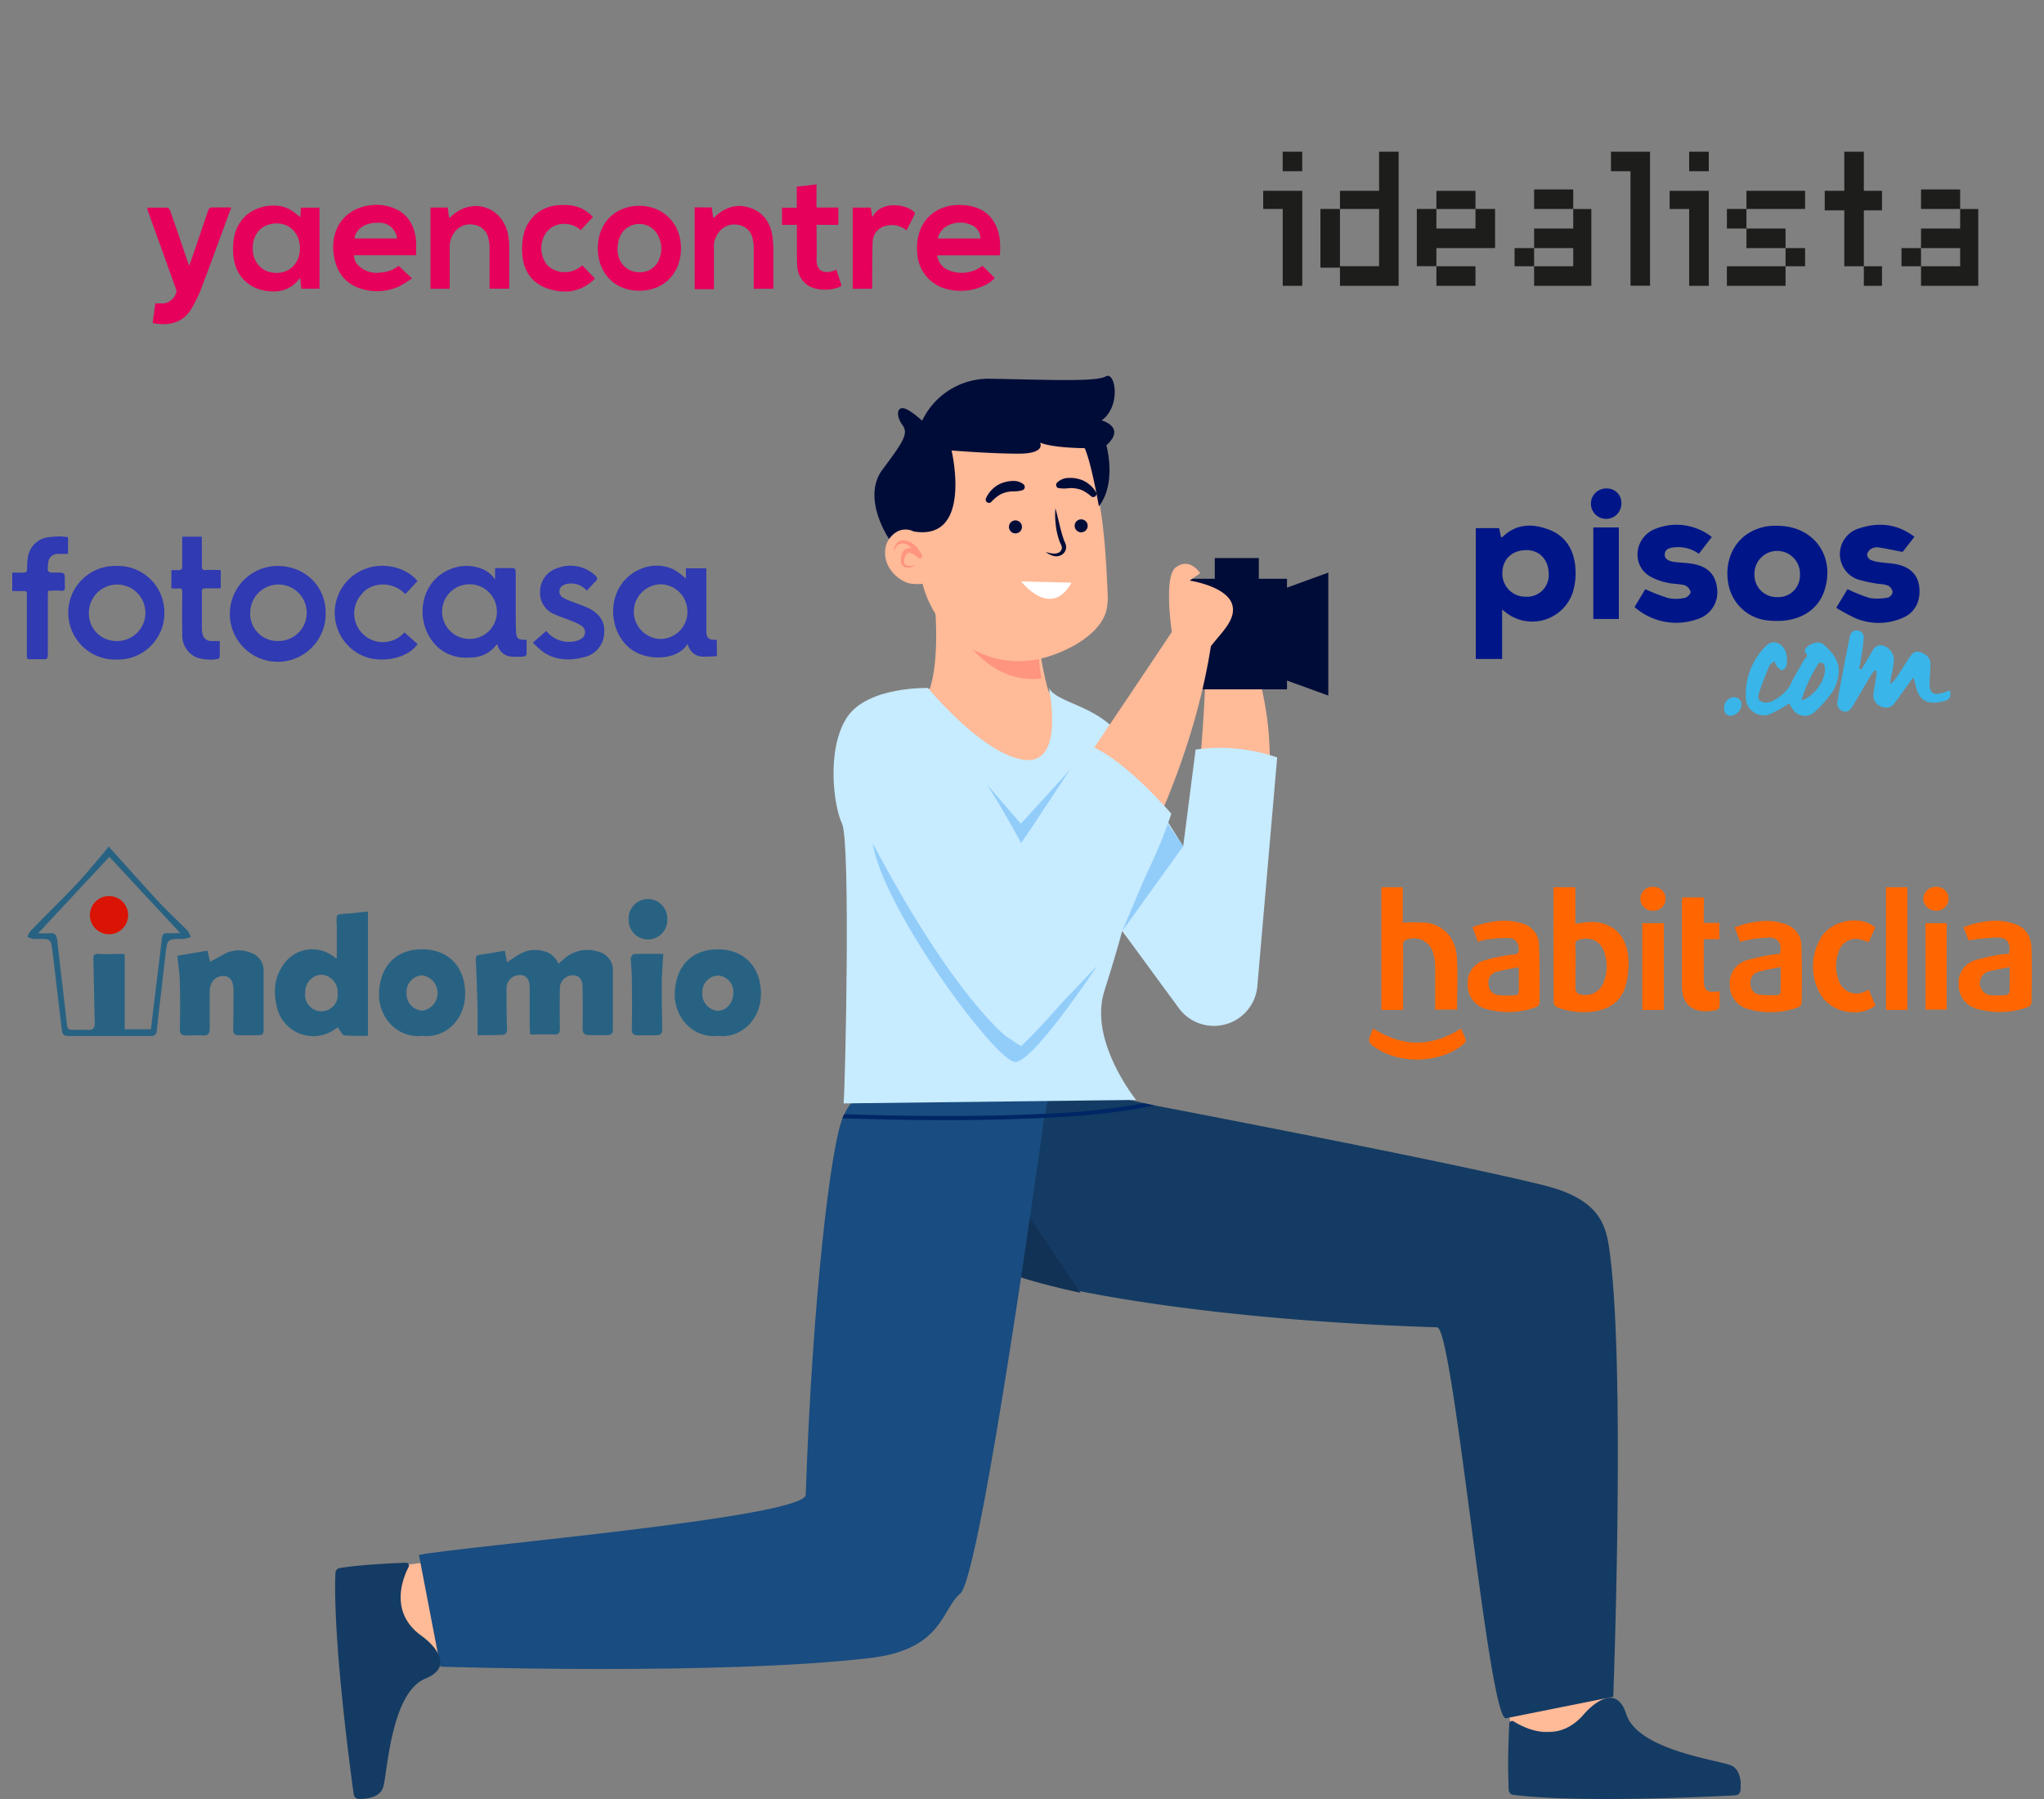 <?xml version="1.0"?>
<svg xmlns="http://www.w3.org/2000/svg" id="Capa_1" data-name="Capa 1" viewBox="0 0 500 440">
  <rect x="0" y="0" width="500" height="440" fill="#808080" stroke="none"/>
  <defs>
    <style>.cls-1{fill:#ffba98;}.cls-2{fill:#143b63;}.cls-3{fill:#113255;}.cls-4{fill:#194c80;}.cls-5{fill:#002665;}.cls-6{fill:#c7ebff;}.cls-7{fill:#92cdfa;}.cls-8{fill:#ff957e;}.cls-9{fill:#000c38;}.cls-10{fill:#fff;}.cls-11{fill:#1d1d1b;fill-rule:evenodd;}.cls-12{fill:#303ab2;}.cls-13{fill:#e6005b;}.cls-14{fill:#001688;}.cls-15{fill:#39b5e9;}.cls-16{fill:#f60;}.cls-17{fill:#286283;}.cls-18{fill:#db1304;}</style>
  </defs>
  <title>seleccion-inquilino-firma-contrato</title>
  <path class="cls-1" d="M223,288.92s14.43,22.42,49.54,27.59c14,2.07,48.49,4.59,84.85,6.88,5.93,50.48,12.38,100.3,12.38,100.3l23.3-.39L392,325.49,391.85,308a18.24,18.24,0,0,0-15.21-17.78l-23.46-4L242.46,267.56Z"/>
  <path class="cls-2" d="M394.63,415l-26.27,5.26c-4.35-.07-12.8-95.51-16.82-95.63C293.76,322.82,256,315,247.1,311.38a24,24,0,0,1-4.24-2V261.67l37,8.14h0l2.39.52s72.21,13.77,95.51,19.6c12.61,3.15,14.86,8.83,15.77,14.71C397.78,332,394.63,415,394.63,415Z"/>
  <path class="cls-3" d="M247.1,311.39s1.88-9.53,2.62-16.83l14.6,21.64S251.34,313.44,247.1,311.39Z"/>
  <path class="cls-2" d="M425.79,437.17c0,.28,0,.54-.05.78a1.26,1.26,0,0,1-1.19,1.15c-6.17.34-38.18,1.9-54.39-.11a1.29,1.29,0,0,1-1.1-1.17c0-.19,0-.41-.05-.65s0-.65,0-1c-.11-2.61-.18-7.27.19-14.59a.7.7,0,0,1,1.07-.56c2.81,1.76,10.88,5.75,17.27-1.86a16.59,16.59,0,0,1,2.43-2.27c.28-.21.58-.42.88-.61,2.36-1.47,5.38-2,6.95,2.92,1.34,4.21,6.45,6.95,11.81,8.81l1.73.58c5.38,1.68,10.6,2.56,12.17,3.22s2.22,2.67,2.31,4.36C425.8,436.49,425.8,436.84,425.79,437.17Z"/>
  <path class="cls-1" d="M208.18,274.2a5.65,5.65,0,0,1-1.19-.12,88,88,0,0,0-2.53,11.7c-2.08,14-4.59,48.49-6.88,84.85C147.1,376.57,97.28,383,97.28,383l.39,23.3,97.81-1.06,17.53-.19a18.24,18.24,0,0,0,17.78-15.2l4-23.47,15.54-92.19Z"/>
  <path class="cls-4" d="M256.38,269l-.73,3.34-.23,1.06S240,385.55,234.89,389.76c-4.61,3.83-4.2,13.66-22.07,15.76-36.86,4.34-105.09,2.11-105.09,2.11l-5.25-27.33c10.51-2.1,94.44-9.15,94.62-14.71,1.61-47.84,6.14-85.32,9-92.08.16-.38.32-.73.46-1,1.14-2.41,1.89-2.86,1.89-2.86l34.46-.42Z"/>
  <path class="cls-5" d="M282.3,270.33c-6.88,1.65-16.61,2.59-26.88,3.09-4.15.21-8.38.33-12.56.42-4,.08-7.85.11-11.56.11-11.44,0-21.11-.3-25.25-.44.16-.38.32-.73.46-1,5.8.21,20.64.64,36.35.33,4.26-.08,8.57-.23,12.79-.44a174.66,174.66,0,0,0,24.25-2.55h0Z"/>
  <path class="cls-2" d="M104.1,410.53c-4.1,1.69-6.4,7-7.79,12.54-.17.59-.3,1.19-.44,1.78-1.22,5.48-1.65,10.76-2.17,12.36-.61,1.88-2.69,2.52-4.43,2.71a10.08,10.08,0,0,1-1,.07h-.49a1.27,1.27,0,0,1-1.25-1.1c-.85-6.11-5.12-37.87-4.48-54.19a1.24,1.24,0,0,1,1.06-1.19l1.07-.16,1-.14c2.66-.32,7.18-.75,14.14-1a.71.71,0,0,1,.65,1c-1.52,2.94-4.82,11.32,3.3,17a16.27,16.27,0,0,1,2.44,2.19,10.56,10.56,0,0,1,.68.82C108.08,405.54,108.94,408.54,104.1,410.53Z"/>
  <path class="cls-1" d="M305.26,154.44l-10.15.59s0,30.56-4.81,54.9c-4.17-5.34-19.46-31.24-21.84-33.3-8-7-19.39-1.42-18.71,9.31.27,4.2,1.89,9.4,6.06,15.6,5,7.39,12.95,19.24,23.59,32.38,3,3.71,6.21,7.51,9.62,11.35a9.67,9.67,0,0,0,16.72-4.74c.84-4.73,1.76-9.62,2.24-14.69C312.4,179,311.18,178.32,305.26,154.44Z"/>
  <path class="cls-6" d="M289.43,207l-16.57-26.37a16.34,16.34,0,0,0-13.63-7.83,12.94,12.94,0,0,0-5.82,1.31c-7.65,3.83-4.43,16.18-3.69,18.62.6,2,28.32,39.8,38.65,53.85a10.62,10.62,0,0,0,10.2,4.21h0a10.64,10.64,0,0,0,9-9.6l4.85-55.94-.64-.21a42.85,42.85,0,0,0-19.31-1.71h0Z"/>
  <polygon class="cls-7" points="274.5 227.73 285.64 201.47 289.43 206.97 274.5 227.73"/>
  <path class="cls-1" d="M269.46,177.47c-6-3.6-10.11-4.91-13-8.44-.31-1.14-1.08-4-1.65-7.31a34.19,34.19,0,0,1-.61-8.56h0a7.48,7.48,0,0,1,.85-3.08l-28-15.73c0,.09,0,.18.05.27.45,2.6,3.82,23,.36,33.8a20.49,20.49,0,0,1-7.9,1.76,14.33,14.33,0,0,0-9.36,3.72c-3.52,3.3-6.55,9.51-4.56,21.1,4,23.18,13.83,43.6,12.31,57.73l47,.61s7.52-23.48,11-39.06S278.59,183,269.46,177.47Z"/>
  <path class="cls-8" d="M254.77,165.92c-15.21,1.92-22.92-16.24-23.2-16.92a18,18,0,0,0,10.86,7.79,29.74,29.74,0,0,0,11.64.59l.09,0A34.16,34.16,0,0,0,254.77,165.92Z"/>
  <path class="cls-6" d="M206.36,269.87l71.55-.85s-11.62-14.37-7.79-26.55,13-41.06,7.79-55.68-18.7-13.83-21.34-18.52c0,0,4.07,19-6.11,17.57S227,168.27,227,168.27s-14.93-.44-19.89,7.3-3.22,21.53-1.13,25.9S206.8,265,206.36,269.87Z"/>
  <polygon class="cls-9" points="324.93 140.05 314.82 143.72 314.82 141.56 307.93 141.56 307.93 136.49 297.16 136.49 297.16 141.56 289.44 141.56 289.44 168.6 314.82 168.6 314.82 166.45 324.93 170.12 324.93 140.05"/>
  <polygon class="cls-7" points="241.25 191.67 249.72 206.26 266.97 182.55 249.72 201.47 241.25 191.67"/>
  <path class="cls-7" d="M213.49,206.26s19.75,36.21,32.35,47a4.85,4.85,0,0,0,6.66-.35l15.88-16.7s-15.39,23.35-20,23.52S216,222.35,213.49,206.26Z"/>
  <path class="cls-1" d="M301.46,148c-1.23-4.64-10.44-6-10.44-6l2.56-1.8s-2.46-4-5.94-1.45c-2.46,1.81-1.68,10.72-1,15.82-.57.86-18.49,27.78-37.25,55.19-7-10.61-13-19.81-16.47-25.76a51.49,51.49,0,0,0-7.08-9.68c-7.35-7.65-19.18-3.12-19.45,7.62-.11,4.22,1,9.54,4.65,16.1,4.46,8.09,11.7,21.22,21.68,35.87,2.89,4.26,6,8.63,9.36,13a9.29,9.29,0,0,0,15-.3c2.81-4,5.67-8.32,8.49-12.82,13.4-21.34,26.2-47.66,30.64-75.73C298.58,154.89,302.42,151.64,301.46,148Z"/>
  <path class="cls-6" d="M216.34,169.73a14.49,14.49,0,0,0-11,12.79,20.26,20.26,0,0,0,1.06,8.28c3.56,10.61,27.66,56.19,43.36,65.06,0,0,25.49-23.22,36.77-56.84,0,0-12.11-14.18-20.72-16.92l-16,24.16s-16.56-31.4-26.58-36A10.34,10.34,0,0,0,216.34,169.73Z"/>
  <path class="cls-1" d="M270.93,144.82c-.49-12.2-1.47-26.44-6.56-37.72-4.45-9.86-23.12-12.8-35.4-.93-5.7,5.51-6.47,15-5.66,23.58a4.36,4.36,0,0,0-.78-.26c-2.66-.52-5.19,1.6-5.84,4.1a7.12,7.12,0,0,0,1.23,5.86,8.92,8.92,0,0,0,4.24,3.17,11.41,11.41,0,0,0,3.51.17A26.06,26.06,0,0,0,235,156.92a23.56,23.56,0,0,0,20.26,4c5.51-1.45,13.57-5.46,15.31-11.35A14.37,14.37,0,0,0,270.93,144.82Z"/>
  <path class="cls-10" d="M249.79,142.2s7.23,9.4,12.33.31Z"/>
  <path class="cls-9" d="M250.38,118.45a3.94,3.94,0,0,0-2.61-.82,8.21,8.21,0,0,0-2.71.53,6.69,6.69,0,0,0-2.33,1.51,7.07,7.07,0,0,0-1.53,2.18.8.8,0,0,0,.37,1.06.79.79,0,0,0,.91-.15l.06-.07a10.49,10.49,0,0,1,1.57-1.38,5.94,5.94,0,0,1,1.76-.84,7,7,0,0,1,1.94-.29,7.22,7.22,0,0,0,2.08-.23l.21-.06a.82.82,0,0,0,.55-1A.86.86,0,0,0,250.38,118.45Z"/>
  <path class="cls-9" d="M258.64,118a3.89,3.89,0,0,1,2.51-1.09,8,8,0,0,1,2.74.25,6.53,6.53,0,0,1,2.48,1.25,7,7,0,0,1,1.75,2,.79.79,0,0,1-1.18,1l-.07-.06a10,10,0,0,0-1.7-1.21,5.84,5.84,0,0,0-1.84-.64,7.1,7.1,0,0,0-2-.09,7.33,7.33,0,0,1-2.09,0l-.21,0a.82.82,0,0,1-.43-1.4Z"/>
  <path class="cls-9" d="M258.17,124.3c.36,1.26.64,2.51.95,3.75a37.38,37.38,0,0,0,1,3.64c.1.3.21.59.33.86a3,3,0,0,1,.34,1.08,2.21,2.21,0,0,1-1.08,2.07,2.69,2.69,0,0,1-2.15.23,5.39,5.39,0,0,1-1.76-.93c1.21.38,2.61.65,3.42,0a1.32,1.32,0,0,0,.52-1.24,2.8,2.8,0,0,0-.29-.74c-.14-.31-.27-.62-.38-.93a18.11,18.11,0,0,1-.83-3.86A20.43,20.43,0,0,1,258.17,124.3Z"/>
  <path class="cls-8" d="M218.7,135a2.8,2.8,0,0,1,.77-2.28,2.58,2.58,0,0,1,2.53-.38,4.72,4.72,0,0,1,2.14,1.39,7.66,7.66,0,0,1,1.4,2.09.57.57,0,0,1-.89.66l0,0a5,5,0,0,0-2-1.24.92.92,0,0,0-.79.13,2.14,2.14,0,0,0-.52.91c-.25.76-.38,1.63.27,1.94a4.22,4.22,0,0,0,2.52,0,3.91,3.91,0,0,1-2.74.52,1.53,1.53,0,0,1-1-1.25,3.94,3.94,0,0,1,.08-1.5,2.78,2.78,0,0,1,.72-1.43,1.94,1.94,0,0,1,1.72-.45,5.54,5.54,0,0,1,2.55,1.53l-.93.62a6,6,0,0,0-2.77-3.11,2.15,2.15,0,0,0-1.93,0A2.87,2.87,0,0,0,218.7,135Z"/>
  <path class="cls-9" d="M232.77,110.18s5.3,22.3-9.29,19.8c0,0-3.31-1.87-6,1.84,0,0-6.85-10-1.59-17s6.34-8.84,4.87-10.86-1.46-4.2.08-4.13,4.73,3.08,4.73,3.08a18,18,0,0,1,16.9-10.27c12.55.19,25.61.84,28-.57s3.84,7.32-1,10.76c0,0,6.11,1.6,1.17,6.09,0,0,2.6,9.22-1.83,14.91,0,0-1.86-10.65-3.46-14.22,0,0-7.6,0-10.94-1.35,0,0,1.57,2.71-5.3,2.7S232.77,110.18,232.77,110.18Z"/>
  <path class="cls-11" d="M318.55,41.88h-4.78V37.1h4.78v4.78Zm85.08-4.1V37.1h-9.56v4.78h4.78v28h4.78V37.78ZM370.49,65.12h4.78V60.68h-4.78v4.44Zm18.79-14h-4.44V46.33h-9.57v4.78h9.57v4.78h-9.57v4.79h9.57v4.44h-9.57V69.9h14V51.11Zm75.86,14h4.78V60.68h-4.78v4.44Zm18.79-14h-4.44V46.33h-9.57v4.78h9.57v4.78h-9.57v4.79h9.57v4.44h-9.57V69.9h14V51.11Zm-123-4.44h-9.56v4.44h9.56V46.67Zm4.79,14V51.11h-4.79v4.78h-9.56V51.11h-4.79v14h4.79V69.9h9.56V65.12h-9.56V60.68h14.35ZM309,46.67v4.44h4.78V69.9h4.78V46.67Zm109-4.79H413.2V37.1H418v4.78Zm37.93,23.24V51.45h4.44V46.67h-4.44V37.1h-4.78v9.57h-4.79v4.78h4.79V65.12h4.78V69.9h4.44V65.12ZM441.56,46.67H427.21v4.44h14.35V46.67ZM422.43,69.9h14.35V65.12H422.43V69.9Zm14.35-9.22V55.89h-9.57V51.11h-4.78v4.78h4.78v4.79h9.57v4.44h4.78V60.68Zm-28.36-14v4.44h4.78V69.9H418V46.67ZM327.78,69.9h14.35V37.1h-4.78v9.57h-9.57v4.44h9.57v14h-9.57v-14H323V65.46h4.78V69.9Z"/>
  <path class="cls-12" d="M175.36,160.47a34.53,34.53,0,0,1-3.66.13,3.82,3.82,0,0,1-3.44-3c-.09,0-.17,0-.19.06-2.56,4-10.18,4.08-14.07.83-5.86-4.88-5.47-15.56,2.28-19.13a9.73,9.73,0,0,1,8.55-.06,18.29,18.29,0,0,1,2.95,2.23V139h5v14.13c0,.31,0,.62,0,.92,0,2.08.53,2.55,2.56,2.41Zm-7.21-10.83a6.63,6.63,0,0,0-6.62-6.73,6.69,6.69,0,0,0-.09,13.37A6.62,6.62,0,0,0,168.15,149.64Z"/>
  <path class="cls-12" d="M128.81,156.5c0,1.23,0,2.38,0,3.52a.8.8,0,0,1-.57.54,17.79,17.79,0,0,1-3.5,0,3.77,3.77,0,0,1-3.06-2.95c-.13.07-.26.09-.31.16a7.62,7.62,0,0,1-5.54,3c-5.37.62-9.43-1.81-11.4-6.21-2.56-5.74-.5-13.11,6.14-15.52a10.24,10.24,0,0,1,6.93-.05,6.89,6.89,0,0,1,3.61,2.75v-2.79c1.62,0,3.12,0,4.62,0,.16,0,.42.52.42.8,0,3.17,0,6.34,0,9.52,0,1.76,0,3.54.09,5.3.09,1.57.49,1.88,2,1.9C128.42,156.46,128.55,156.48,128.81,156.5Zm-7.26-6.92a6.65,6.65,0,0,0-6.78-6.67,6.68,6.68,0,0,0,.11,13.36A6.63,6.63,0,0,0,121.55,149.58Z"/>
  <path class="cls-12" d="M40.21,149.92a11.35,11.35,0,0,1-11.72,11.39,11.45,11.45,0,1,1,0-22.89A11.36,11.36,0,0,1,40.21,149.92Zm-18.46-.14a6.69,6.69,0,0,0,6.64,7,6.91,6.91,0,1,0-6.64-7Z"/>
  <path class="cls-12" d="M79.66,149.82a11.72,11.72,0,1,1-11.83-11.4C74.53,138.39,79.62,143.29,79.66,149.82Zm-18.46,0A6.68,6.68,0,0,0,68,156.78a6.91,6.91,0,1,0-6.79-6.92Z"/>
  <path class="cls-12" d="M98.91,154.65l3.23,2.86c-2,3.09-7.46,4.58-12,3.39a11.47,11.47,0,0,1-1-21.68c4.48-1.81,10.09-.59,13,2.9l-3,3.19a7.5,7.5,0,0,0-6.87-2.21,6.18,6.18,0,0,0-3.89,2.32,7,7,0,0,0,10.57,9.23Z"/>
  <path class="cls-12" d="M130.35,157.17l3.28-2.85a7.06,7.06,0,0,0,7.21,2.47,3.85,3.85,0,0,0,1.31-.53,1.89,1.89,0,0,0,.15-3.19,12.56,12.56,0,0,0-2.56-1.22c-1.35-.56-2.75-1-4.06-1.6a5.6,5.6,0,0,1-3.57-5.51A6,6,0,0,1,136.2,139a8.93,8.93,0,0,1,9.39,1.73c.54.53.69.91.07,1.49s-1.38,1.46-2.1,2.25a5.1,5.1,0,0,0-4.27-1.74,3.66,3.66,0,0,0-1.45.37,1.73,1.73,0,0,0-.24,3,12,12,0,0,0,2.2,1c1.37.56,2.8,1,4.14,1.63,2.78,1.34,4.09,3.47,3.86,6a6.27,6.27,0,0,1-4.94,6c-3.38.89-6.75.81-9.81-1.14A20.84,20.84,0,0,1,130.35,157.17Z"/>
  <path class="cls-12" d="M16.64,131.36v4.11c-.86,0-1.7,0-2.53,0a2.32,2.32,0,0,0-2.32,2.22c-.25,2.36-.25,2.36,2.07,2.36,2,0,2,0,2,2a13.62,13.62,0,0,0,0,1.43c.09.79-.17,1.11-1,1s-1.9,0-2.86,0a1,1,0,0,0-.24.08c0,.35-.06.73-.06,1.11,0,4.83,0,9.66,0,14.49,0,.87-.26,1.14-1.1,1.08s-1.91,0-2.87,0c-1.16,0-1.16,0-1.16-1.12V145.71c0-1.15,0-1.15-1.14-1.15H3v-4.51c.92,0,1.83,0,2.75,0,.66,0,.87-.21.88-.87a17.71,17.71,0,0,1,.26-3.26,5.8,5.8,0,0,1,5.38-4.57,20.6,20.6,0,0,1,2.35-.15C15.26,131.2,15.91,131.3,16.64,131.36Z"/>
  <path class="cls-12" d="M41.93,143.92v-4.48c.61,0,1.19,0,1.77,0s.88-.2.87-.86c0-2.19,0-4.39,0-6.58,0-.22,0-.44,0-.74h4.8v1c0,2.05.05,4.1,0,6.15,0,.9.28,1.1,1.1,1,1.14-.06,2.3,0,3.52,0v4.48c-1.25,0-2.47,0-3.7,0-.69,0-.92.19-.91.9,0,2.92,0,5.84,0,8.76a7.58,7.58,0,0,0,.17,1.5,2.09,2.09,0,0,0,2.09,1.74c.67,0,1.34,0,2.11,0,0,1.34,0,2.62,0,3.91,0,.18-.37.48-.59.5a11.16,11.16,0,0,1-4.91-.34,5.82,5.82,0,0,1-3.66-5.73q-.08-5.1,0-10.2c0-.81-.23-1.13-1-1C43,144,42.53,143.92,41.93,143.92Z"/>
  <path class="cls-13" d="M73.47,53.13l.14-2.34h4.55V70.61H73.71l-.25-2.48c-.11,0-.19,0-.2,0-2.12,2.81-5,3.52-8.3,3-4.7-.81-7.63-4.24-7.91-9.09-.18-3,.23-5.93,2.23-8.39,2.61-3.21,8-4.38,11.64-2.42A20.56,20.56,0,0,1,73.47,53.13ZM67.64,66.75c3.34,0,5.72-2.48,5.73-6s-2.33-6.09-5.65-6.1c-3.53,0-5.88,2.39-5.9,6S64.16,66.74,67.64,66.75Z"/>
  <path class="cls-13" d="M244.59,62.45h-15.3A4.35,4.35,0,0,0,232,66.07,8.36,8.36,0,0,0,240.34,65l3,3a8.6,8.6,0,0,1-3.18,2.11,13.26,13.26,0,0,1-8.41.62A9.52,9.52,0,0,1,224.38,62a12.44,12.44,0,0,1,.9-6.21c1.69-3.75,5.47-5.88,10-5.65,2.89.14,5.48,1,7.32,3.34C244.59,56.11,244.82,59.17,244.59,62.45Zm-4.76-4.12a3.57,3.57,0,0,0-2.2-3.3,6.65,6.65,0,0,0-5.73.12,4.7,4.7,0,0,0-2.5,3.18Z"/>
  <path class="cls-13" d="M97.5,65l3.28,3.09A27.71,27.71,0,0,1,97.72,70a12.81,12.81,0,0,1-8.85.77c-4.39-1.13-6.89-4.35-7.32-9.35-.49-5.64,2.82-10.11,8.3-11.11a11.66,11.66,0,0,1,6.19.49c3.6,1.33,5.28,4.14,5.71,7.78a32.79,32.79,0,0,1,0,3.85H86.58A3.62,3.62,0,0,0,87.73,65a6.38,6.38,0,0,0,5.48,1.64A7.49,7.49,0,0,0,97.5,65ZM86.69,58.32H97.12a4.28,4.28,0,0,0-4.47-3.83C89.45,54.38,87.15,55.84,86.69,58.32Z"/>
  <path class="cls-13" d="M36,50.79c1.74,0,3.33,0,4.92,0,.25,0,.6.42.7.71,1.48,4.22,2.91,8.46,4.36,12.69.07.21.15.41.29.81.18-.47.3-.78.41-1.1,1.42-4.13,2.84-8.25,4.23-12.39.18-.56.42-.79,1-.77,1.51,0,3,0,4.67,0-.25.68-.47,1.25-.68,1.83-2.27,6.13-4.5,12.27-6.82,18.38A32.2,32.2,0,0,1,47,75.21c-1.84,3.33-4.81,4.39-8.44,4-.37,0-.75-.13-1.22-.2L38,74.2c.69,0,1.34,0,2,0a3.76,3.76,0,0,0,3.16-2.75,1.75,1.75,0,0,0-.15-.86q-3.36-9.37-6.75-18.76C36.17,51.53,36.09,51.22,36,50.79Z"/>
  <path class="cls-13" d="M156.35,71.1c-6,0-10.14-4.33-10.11-10.45s4.28-10.33,10.19-10.31,10.22,4.44,10.15,10.52S162.31,71.14,156.35,71.1Zm0-4.52a4.93,4.93,0,0,0,5-3.48,6.65,6.65,0,0,0-.27-5.28,5.14,5.14,0,0,0-6.8-2.6c-2.16,1-3,2.85-3.2,5.09C150.78,63.86,153.1,66.58,156.39,66.58Z"/>
  <path class="cls-13" d="M169.92,50.72h4.18l.37,2.61c.26-.21.45-.35.62-.5,2.51-2.27,5.38-3.09,8.61-1.92s4.8,3.75,5.28,7a35.33,35.33,0,0,1,.2,4.61c0,2.39,0,4.78,0,7.18v.92h-4.81v-.88c0-3.08,0-6.16,0-9.25a9.45,9.45,0,0,0-.27-2.19A4.18,4.18,0,0,0,180.54,55a4.67,4.67,0,0,0-4.84,2,5.54,5.54,0,0,0-1.07,3.31q0,4.71,0,9.42v1h-4.7Z"/>
  <path class="cls-13" d="M110,70.63H105.3V50.76h4.21l.36,2.6.83-.72c5-4.37,12-2.09,13.52,4.41a14.81,14.81,0,0,1,.34,3.11c0,3.46,0,6.93,0,10.45h-4.8V69.7c0-3,0-6.05,0-9.08a10.3,10.3,0,0,0-.27-2.28A4.18,4.18,0,0,0,116.06,55a4.68,4.68,0,0,0-4.94,1.9A5.88,5.88,0,0,0,110,60.52c0,3,0,6.11,0,9.16Z"/>
  <path class="cls-13" d="M142.41,64.89l2.9,3c.07.08.13.17.22.27-3.31,3.26-7.23,3.84-11.45,2.45C130,69.26,128,66.17,127.75,62a15.66,15.66,0,0,1,.43-5,9.23,9.23,0,0,1,8.57-6.82c3.68-.25,6.15.61,8.3,2.9l-3,3.21a6,6,0,0,0-5-1.46,5.24,5.24,0,0,0-3.39,2A6.65,6.65,0,0,0,134,65,6.26,6.26,0,0,0,142.41,64.89Z"/>
  <path class="cls-13" d="M204.58,65.91l1.29,4c-2.18,1.34-6.4,1.23-8.39-.21A6.09,6.09,0,0,1,195,64.83c-.11-2.91-.05-5.83-.07-8.75V55h-3.63V50.8h3.61V45.64l4.82-.53v5.65h5.35V55h-5.33c0,.37,0,.66,0,1,0,2.45.06,4.9,0,7.35-.1,3,1.81,3.64,4.1,2.93Z"/>
  <path class="cls-13" d="M221.74,56.36a5.3,5.3,0,0,0-4.6-1.19,4.11,4.11,0,0,0-3.67,3.95c-.14,3.24-.09,6.48-.12,9.73,0,.57,0,1.14,0,1.77h-4.77V50.77H213c.11.66.23,1.33.34,2l.23.22a3.83,3.83,0,0,1,.27-.58c2.12-3.08,7.43-2.61,9.74-.61a.68.68,0,0,1,.17.6C223.12,53.7,222.44,55,221.74,56.36Z"/>
  <path class="cls-14" d="M367.45,149.08v12.1H361v-32h5.73l.44,2.21c.14,0,.32,0,.41-.1C371,128,375,128,379.11,129.62s6.06,5.24,6.28,9.58a16.16,16.16,0,0,1-.68,5.75,10.46,10.46,0,0,1-16.36,4.84Zm5.87-3.14a5.27,5.27,0,0,0,5.52-5.62c0-3.37-2.25-5.77-5.41-5.77-3.57,0-5.9,2.22-5.93,5.61A5.63,5.63,0,0,0,373.32,145.94Z"/>
  <path class="cls-14" d="M434.8,128.6c8.72,0,14.1,7.21,11.59,15.53-1.64,5.43-6.78,8.32-13.61,7.65a10.89,10.89,0,0,1-9.74-7.89c-1.41-5.2.25-10.38,4.21-13.18A12.33,12.33,0,0,1,434.8,128.6Zm5.5,12a5.57,5.57,0,1,0-11.13-.12,5.42,5.42,0,0,0,5.54,5.56A5.28,5.28,0,0,0,440.3,140.6Z"/>
  <path class="cls-14" d="M399.84,148.47l2.63-4.37a47.51,47.51,0,0,0,5.61,2.18,9.86,9.86,0,0,0,4.08-.06c.57-.1,1.45-1,1.39-1.47a2.38,2.38,0,0,0-1.45-1.61c-1.42-.39-3-.29-4.39-.65a14.34,14.34,0,0,1-4.26-1.62c-4.21-2.65-3.71-8.89.81-11.23a13.92,13.92,0,0,1,14.48,1.7l-3.16,4.1a8.83,8.83,0,0,0-6.06-1.57c-1,.12-2.17.34-2.29,1.62s1.07,1.75,2.15,1.92c1.51.22,3.07.22,4.58.48,3.82.63,5.78,2.69,6.09,6.22a6.85,6.85,0,0,1-4.88,7.33A15.41,15.41,0,0,1,399.84,148.47Z"/>
  <path class="cls-14" d="M468.31,131.29l-2.9,3.7c-2.18-.42-4.09-.84-6-1.12a2.7,2.7,0,0,0-1.75.41,2.14,2.14,0,0,0-.95,1.4,1.69,1.69,0,0,0,.89,1.26,8.35,8.35,0,0,0,2.35.58c1.46.22,3,.23,4.4.58,3.15.77,4.88,2.73,5.15,5.55.33,3.39-1,6.12-4,7.44a14.64,14.64,0,0,1-11.66.1,44.06,44.06,0,0,1-4.66-2.54l2.76-4.56a36.89,36.89,0,0,0,5.44,2.17,12.77,12.77,0,0,0,4.52-.13,1.79,1.79,0,0,0,1.08-1.38,2.31,2.31,0,0,0-1.15-1.54,8,8,0,0,0-2.24-.4,34.57,34.57,0,0,1-5.22-1.12,6.57,6.57,0,0,1,0-12.33C459.29,127.64,464,128,468.31,131.29Z"/>
  <path class="cls-15" d="M455.33,163.74c.77-1.28,1.57-2.55,2.3-3.86.65-1.15,1.23-2.32,2.88-2a3.58,3.58,0,0,1,2.77,3.44,25.65,25.65,0,0,1-.58,3.77,7,7,0,0,0-.24,2.28,17.85,17.85,0,0,0,1.47-1.68c1.09-1.62,2.09-3.29,3.17-4.9.65-.95,1.34-1.81,2.77-1.24,1.7.69,2.43,1.54,2.37,3.15s-.23,3-.22,4.45c0,2.41.89,3,3.2,2.31.57-.17,1.12-.39,1.71-.59.5,1.39,0,2.2-1.13,2.54-3.56,1-6.41.58-7.24-4a14.86,14.86,0,0,0-.56-1.71c-.92,1.28-1.59,2.19-2.26,3.11s-1.44,2.12-2.25,3.09a2.55,2.55,0,0,1-3.26.92,2.94,2.94,0,0,1-1.94-3.3c.18-1.21.42-2.42.61-3.63.08-.58.1-1.17.15-1.76l-.38-.19a8.41,8.41,0,0,0-.94,1.13c-1.48,2.45-2.93,4.93-4.39,7.39-.56.95-1.17,1.91-2.51,1.49a2,2,0,0,1-1.31-2.5c.38-2.62.92-5.22,1.42-7.83s1-5.11,1.5-7.68c.21-1.09.66-1.84,1.91-1.73a1.66,1.66,0,0,1,1.53,2c-.12,1.82-.45,3.63-.72,5.45-.09.63-.27,1.24-.41,1.86Z"/>
  <path class="cls-15" d="M437.65,172.05a31,31,0,0,1-4.45,2.5,4.33,4.33,0,0,1-6.13-4,16.53,16.53,0,0,1,5-12.63c1.57-1.65,4.07-.71,4.84,1.77a7.09,7.09,0,0,1,.12,3,1.74,1.74,0,0,1-1.1,1.22c-.41,0-.94-.58-1.33-1a4.24,4.24,0,0,1-.51-1.21c-.48.41-1.06.66-1.24,1.09-1,2.34-1.95,4.68-2.67,7.1-.36,1.22.57,2,1.91,1.94,2-.06,5.09-2.6,5.93-4.49s2.13-3.82,3.15-5.75c.33-.62,1.52-1.18.34-2.09-.07-.05,0-.29,0-.43.31-1.36,3.31-2.52,4.39-1.59,2.26,1.94,4.25,4.17,3.84,7.43a10.23,10.23,0,0,1-1.55,4.41,30.92,30.92,0,0,1-4.52,5,3.48,3.48,0,0,1-5.12-.87C438.2,173,437.9,172.46,437.65,172.05Zm3-.78c3.08-.73,6.18-5.29,5.73-8-.06-.35-.15-.81-.39-1s-1-.25-1.07-.09A34.33,34.33,0,0,0,440.68,171.27Z"/>
  <path class="cls-14" d="M396,151.39h-6.25V129H396Z"/>
  <path class="cls-14" d="M393,119.47a3.49,3.49,0,0,1,3.61,3.74,3.72,3.72,0,1,1-3.61-3.74Z"/>
  <path class="cls-15" d="M423.29,175.08a1.58,1.58,0,0,1-1.51-1.78,2.47,2.47,0,0,1,2.24-2.77,1.82,1.82,0,0,1,2,1.73A3,3,0,0,1,423.29,175.08Z"/>
  <path class="cls-16" d="M380,217h5.36v8.94a33.76,33.76,0,0,1,3.94-.45c5,0,8.44,3.11,9,8.42a20.32,20.32,0,0,1-.57,6.94c-1.08,4.13-4.17,6.15-8.31,6.6a18,18,0,0,1-8.5-1.09,1.52,1.52,0,0,1-.86-1.09C380,235.86,380,226.49,380,217Zm5.41,19.41c0,1.84-.05,3.69,0,5.53a1.49,1.49,0,0,0,.73,1.13,4.81,4.81,0,0,0,6.27-3.14,10.71,10.71,0,0,0,.13-6.76c-.88-2.89-3.18-4.11-6.1-3.39-.78.19-1.12.51-1.09,1.37C385.47,232.86,385.43,234.61,385.43,236.37Z"/>
  <path class="cls-16" d="M356.43,246.94h-5.36c0-3.53,0-7,0-10.45a12,12,0,0,0-.47-3.32,4.87,4.87,0,0,0-6.14-3.47c-.87.19-1.26.53-1.25,1.53.06,4.74,0,9.47,0,14.21V247H337.9V217h5.25v8.67a36.89,36.89,0,0,1,6.15.06c4,.71,6.78,3.85,7.07,8.3C356.65,238.27,356.43,242.56,356.43,246.94Z"/>
  <path class="cls-16" d="M491.44,233.3c.46-2.55-.34-3.94-2.74-4a55.42,55.42,0,0,0-7.17.7l-1.22-3.25c4.36-1.51,8.64-2.31,13-.58,2.5,1,3.56,3.17,3.63,5.71.12,4.46.06,8.92,0,13.39a1.39,1.39,0,0,1-.77,1,20.29,20.29,0,0,1-12.35.53,6,6,0,0,1-4.7-5.9,5.76,5.76,0,0,1,4.3-6.14,51.28,51.28,0,0,1,6.45-1.36A12,12,0,0,1,491.44,233.3Zm.17,3.24c-2,.4-3.78.63-5.47,1.15a3,3,0,0,0,.42,5.67,21.65,21.65,0,0,0,4.26,0,1.17,1.17,0,0,0,.75-.83C491.64,240.69,491.61,238.81,491.61,236.54Z"/>
  <path class="cls-16" d="M361.54,230.37l-1.34-3.62c4.11-1.47,8.18-2.18,12.35-.83a5.41,5.41,0,0,1,3.92,5.18c.19,4.73.15,9.46.14,14.2a1.42,1.42,0,0,1-.81,1,19.61,19.61,0,0,1-12.09.51,6,6,0,0,1-4.7-6,5.72,5.72,0,0,1,4.32-6,40.27,40.27,0,0,1,7-1.35c1-.14,1.3-.49,1.19-1.43-.16-1.52-.85-2.55-2.41-2.62a37.69,37.69,0,0,0-5.6.41A11.88,11.88,0,0,0,361.54,230.37Zm10,6.17c-2,.41-3.81.66-5.55,1.17a2.69,2.69,0,0,0-1.87,3,2.64,2.64,0,0,0,2.28,2.65,22.27,22.27,0,0,0,4.4.06,1.06,1.06,0,0,0,.71-.74C371.55,240.73,371.52,238.81,371.52,236.54Z"/>
  <path class="cls-16" d="M435.4,233.3c.49-2.48-.29-3.87-2.58-4A34.42,34.42,0,0,0,427,230a9.44,9.44,0,0,0-1.33.41l-1.34-3.62c4.3-1.47,8.53-2.31,12.84-.6a5.53,5.53,0,0,1,3.5,5.35c.14,4.6.09,9.2.05,13.8a1.39,1.39,0,0,1-.78,1,19.6,19.6,0,0,1-12.09.51,6,6,0,0,1-4.71-5.89,5.78,5.78,0,0,1,4.3-6.15,49.74,49.74,0,0,1,6.44-1.35A12,12,0,0,1,435.4,233.3Zm.18,3.21c-2.05.44-3.87.7-5.6,1.25a2.65,2.65,0,0,0-1.77,3,2.53,2.53,0,0,0,2.09,2.5,26.7,26.7,0,0,0,4.65.11c.22,0,.6-.45.6-.69C435.6,240.76,435.58,238.84,435.58,236.51Z"/>
  <path class="cls-16" d="M416.75,225.72h3.83v4h-3.81v9.43c0,3.2.61,3.73,3.88,3.29,0,1.26.06,2.52,0,3.77a1.26,1.26,0,0,1-.8.82c-4.56,1-8.39-.33-8.42-5.85,0-6.95,0-13.89,0-20.84a7.49,7.49,0,0,1,.09-.85h5.28Z"/>
  <path class="cls-16" d="M458.73,226.81l-1.61,3.64c-.66-.22-1.2-.45-1.76-.59a4.39,4.39,0,0,0-5.6,2.94,10,10,0,0,0,0,6.89,4.54,4.54,0,0,0,6.31,2.87c.33-.13.65-.3,1.06-.5l1.64,3.87c-4.08,3.18-11.18,1.67-13.63-3.06a13.6,13.6,0,0,1,0-13C447.53,225.13,454.7,223.6,458.73,226.81Z"/>
  <path class="cls-16" d="M466.57,247h-5.22V217h5.22Z"/>
  <path class="cls-16" d="M471,225.79h5.2v21.14H471Z"/>
  <path class="cls-16" d="M407,247h-5.27V225.79H407Z"/>
  <path class="cls-16" d="M335.93,251.56c7.15,4.56,14.2,4.58,21.44,0,.4.9.86,1.8,1.18,2.74.09.25-.19.75-.44,1-6,5.08-16.77,5.14-22.73.11a1.63,1.63,0,0,1-.47-1.36A16.81,16.81,0,0,1,335.93,251.56Z"/>
  <path class="cls-16" d="M473.54,216.91a2.92,2.92,0,1,1,.07,5.83,3.06,3.06,0,0,1-3.14-2.89A3,3,0,0,1,473.54,216.91Z"/>
  <path class="cls-16" d="M404.4,216.91a2.92,2.92,0,1,1-.09,5.83,2.92,2.92,0,1,1,.09-5.83Z"/>
  <path class="cls-9" d="M246.81,128.92a1.59,1.59,0,1,0,1.54-1.64A1.59,1.59,0,0,0,246.81,128.92Z"/>
  <path class="cls-9" d="M263.54,127.32a1.59,1.59,0,1,0,2.22.35A1.61,1.61,0,0,0,263.54,127.32Z"/>
  <path class="cls-17" d="M116.82,253.19c0-2.3,0-4.29,0-6.28-.11-4-.21-8-.43-12-.06-.95.2-1.26,1-1.39,2-.3,3.92-.63,6.11-1l.54,2.83c2.1-1.34,4-3,6.59-3s4.72.71,6,3.35c.45-.4.83-.75,1.22-1.08a8.63,8.63,0,0,1,8.67-1.82,4.63,4.63,0,0,1,3.41,4.75c0,4.69,0,9.39,0,14.08,0,1.08-.3,1.58-1.43,1.54-1.44,0-2.9,0-4.34,0-1.19,0-1.68-.43-1.65-1.69.08-3.29.05-6.59,0-9.88,0-2-.75-3-2.29-3.06a3.19,3.19,0,0,0-3.26,3c-.06,3.34-.05,6.69,0,10,0,1.09-.28,1.53-1.43,1.48-1.89-.08-3.79,0-5.87,0,0-.63-.09-1.16-.09-1.68,0-3.25,0-6.5,0-9.75,0-2.08-.85-3.13-2.41-3.11a3.21,3.21,0,0,0-3.26,3.19c0,3.3,0,6.6.14,9.89,0,1.1-.35,1.56-1.43,1.55C120.85,253.18,119,253.19,116.82,253.19Z"/>
  <path class="cls-17" d="M82.39,234.42c0-2.72,0-5.24,0-7.77,0-.35-.06-.7-.07-1.05,0-2,0-2,2.07-2.12s3.84-.36,5.62-.53v30.37a51.21,51.21,0,0,1-5.79-.09c-.54-.06-1-1.16-1.56-1.93a1,1,0,0,0-.43.2,9.12,9.12,0,0,1-14.52-5.29c-.93-3.79-.58-7.47,1.91-10.68a8.51,8.51,0,0,1,12.2-1.39C81.92,234.22,82.07,234.26,82.39,234.42Zm.21,8.23a4.25,4.25,0,0,0-4-4.26,4.16,4.16,0,0,0-3.92,4.29,4,4,0,1,0,7.89,0Z"/>
  <path class="cls-17" d="M26.55,207c4.23,4.69,8.17,9.15,12.21,13.5,2.28,2.46,4.76,4.72,7.1,7.11a6.19,6.19,0,0,1,.82,1.6l-1.64.43h-.15c-4,0-4,0-4.43,4-.7,6.15-1.43,12.29-2.12,18.44a1.25,1.25,0,0,1-1.44,1.31c-6.75,0-13.5,0-20.25,0-1.07,0-1.42-.52-1.52-1.42l-1.59-13.39c-.31-2.62-.57-5.26-1-7.87a1.59,1.59,0,0,0-1.13-1c-1.08-.14-2.2,0-3.29-.08a5.16,5.16,0,0,1-1.42-.51,5,5,0,0,1,.7-1.36c3.77-3.87,7.63-7.64,11.34-11.56,2.53-2.69,4.85-5.58,7.26-8.39A6.77,6.77,0,0,0,26.55,207ZM9.34,228.25a22,22,0,0,0,2.72,0c1.42-.18,1.81.54,1.95,1.78.77,6.89,1.61,13.78,2.38,20.68.11.92.52,1.19,1.35,1.18,1.2,0,2.41-.08,3.6,0,1.49.13,1.89-.5,1.84-1.91-.16-5.09-.19-10.19-.35-15.29,0-1.16.29-1.46,1.44-1.38,1.68.12,3.39,0,5.08,0,.47,0,.93.06,1.16.07v18.36h6.41c.32-2.7.63-5.32.95-7.94.58-4.8,1.2-9.61,1.74-14.41.11-.93.51-1.2,1.35-1.16s1.93,0,3.14,0L26.75,209.57Z"/>
  <path class="cls-17" d="M43.38,233.76l7.38-1.25.63,2.74c1.19-.66,2.27-1.27,3.35-1.85a7.49,7.49,0,0,1,6.65-.36,4.53,4.53,0,0,1,3.1,4.49c0,4.8,0,9.6,0,14.4,0,.91-.35,1.28-1.21,1.27-1.65,0-3.3,0-5,0-.92,0-1.28-.45-1.25-1.43.08-3.14.1-6.29.09-9.43,0-2.51-.88-3.68-2.58-3.63-2,.06-3.24,1.57-3.24,3.86,0,3,0,6,0,9,0,1.23-.41,1.73-1.64,1.68-1.4-.07-2.8,0-4.2,0-1.06,0-1.49-.41-1.47-1.53.07-3.65.11-7.3,0-10.94C44,238.46,43.64,236.19,43.38,233.76Z"/>
  <path class="cls-17" d="M103.29,253.35c-6.15.68-10.73-4.64-10.58-10.31.17-6.65,4.09-10.85,10.51-10.86s10.48,4.21,10.57,10.65C113.89,249.46,108.87,254,103.29,253.35Zm0-14.79a4,4,0,0,0-3.83,4.3,4.1,4.1,0,0,0,3.84,4.33,4.36,4.36,0,0,0,0-8.63Z"/>
  <path class="cls-17" d="M175.67,253.35c-6.39.69-10.75-4.84-10.62-10.26.16-6.72,4.1-10.92,10.62-10.9,6.31,0,10.45,4.34,10.48,10.74C186.18,249.49,181.19,254,175.67,253.35ZM179.38,243a4,4,0,0,0-3.71-4.4,4,4,0,0,0-3.86,4.12,4.12,4.12,0,0,0,3.8,4.5C177.67,247.19,179.32,245.35,179.38,243Z"/>
  <path class="cls-17" d="M162.25,233.29c-.14,2.65-.36,5-.38,7.4q0,5.38.14,10.77c.05,1.32-.42,1.8-1.68,1.76s-2.7,0-4.05,0-1.76-.33-1.73-1.71c.09-4.24.06-8.48,0-12.72,0-1.44-.25-2.89-.25-4.33,0-.39.45-1.11.72-1.12C157.41,233.25,159.79,233.29,162.25,233.29Z"/>
  <path class="cls-17" d="M163.23,224.78a4.73,4.73,0,1,1-9.45.1,4.73,4.73,0,1,1,9.45-.1Z"/>
  <path class="cls-18" d="M26.75,228.5a4.67,4.67,0,0,1-.16-9.34,4.67,4.67,0,1,1,.16,9.34Z"/>
</svg>
